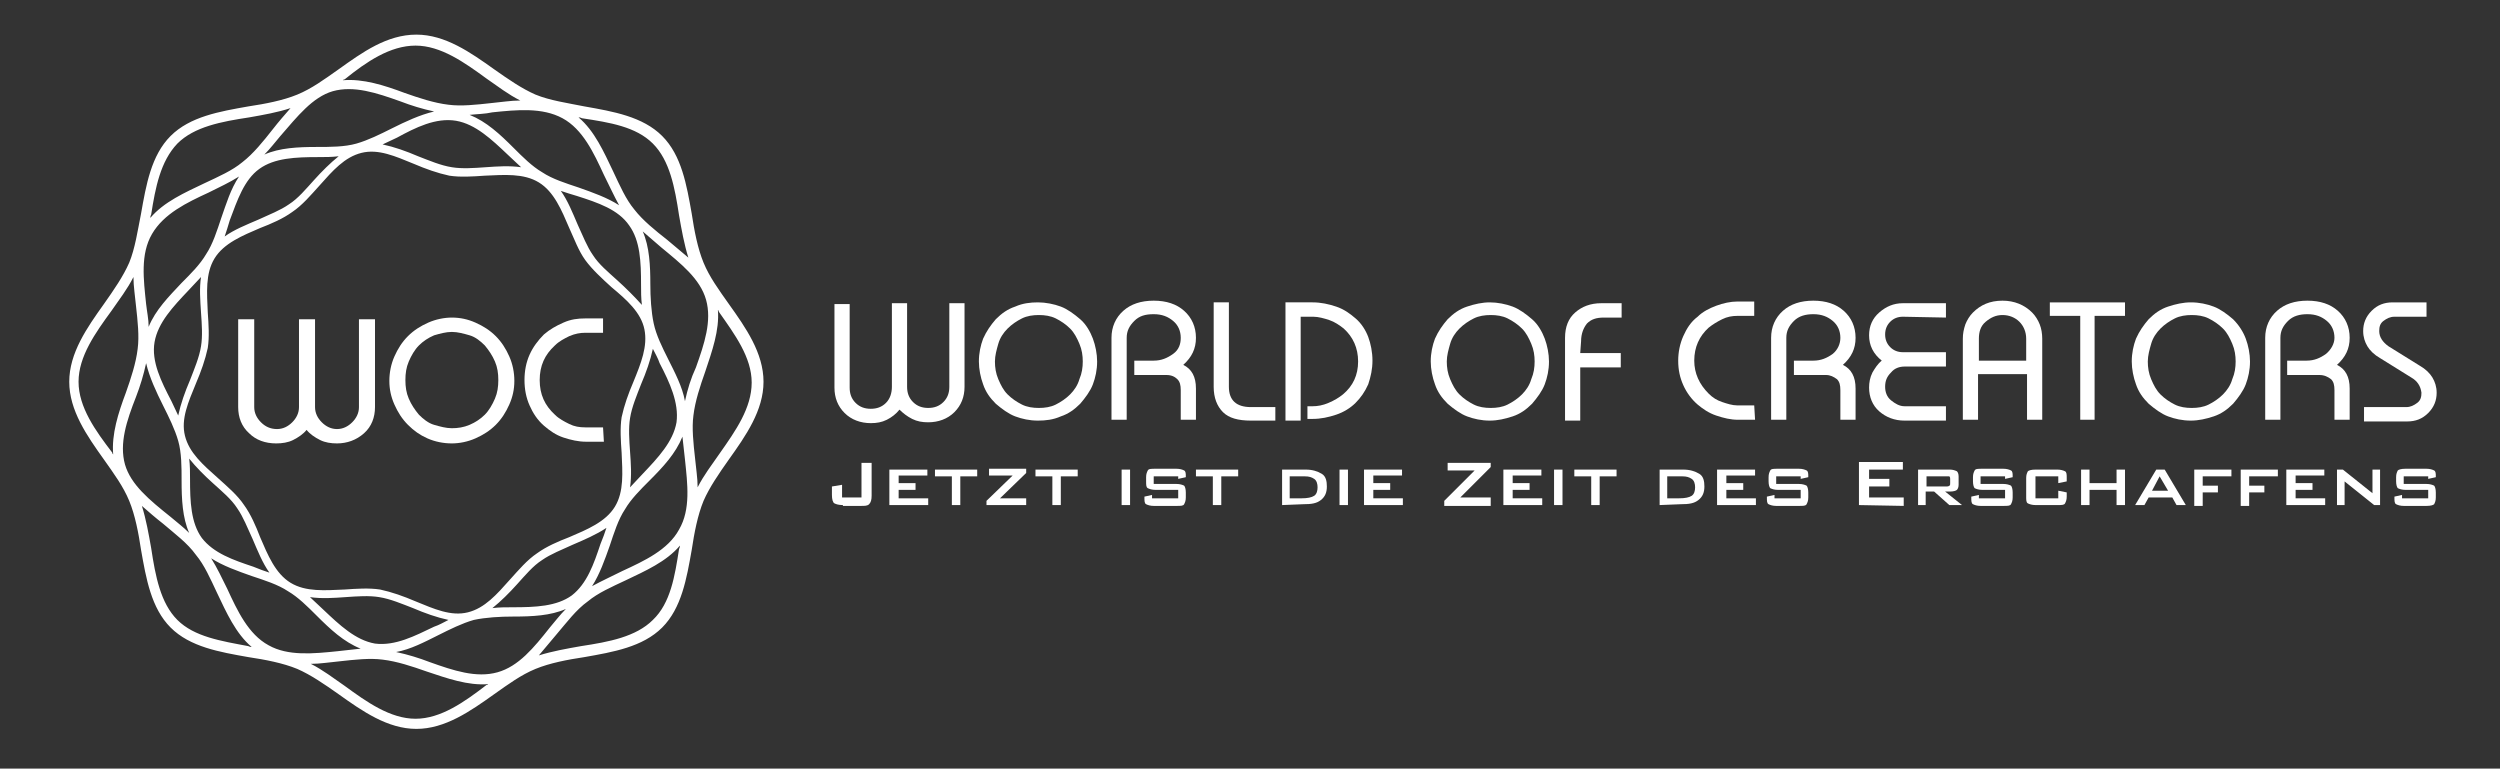 <svg xmlns="http://www.w3.org/2000/svg" xmlns:xlink="http://www.w3.org/1999/xlink" id="Ebene_1" x="0px" y="0px" viewBox="0 0 296 91" style="enable-background:new 0 0 296 91;" xml:space="preserve"><rect x="0" y="0" width="296" height="91" fill="#333333" stroke="none"/><style type="text/css">	.st0{fill:#FFFFFF;}</style><path class="st0" d="M86.3,36c-1.2-1.7-2.3-3.2-3-4.9c-0.7-1.7-1.1-3.8-1.4-5.8c-0.6-3.4-1.2-6.9-3.5-9.2c-2.3-2.3-5.8-2.9-9.2-3.5 c-2-0.4-4.1-0.7-5.8-1.4c-1.6-0.7-3.2-1.8-4.9-3c-2.8-2-5.8-4.1-9.2-4.1c-3.5,0-6.4,2.1-9.2,4.1c-1.7,1.2-3.2,2.3-4.9,3 c-1.7,0.7-3.8,1.1-5.8,1.4c-3.4,0.6-6.9,1.2-9.2,3.5c-2.3,2.3-2.9,5.8-3.5,9.2c-0.4,2-0.7,4.1-1.4,5.8c-0.7,1.6-1.8,3.2-3,4.9 c-2,2.8-4.1,5.8-4.1,9.2s2.1,6.4,4.1,9.2c1.2,1.7,2.3,3.2,3,4.9c0.7,1.7,1.1,3.8,1.4,5.8c0.6,3.4,1.2,6.9,3.5,9.2 c2.3,2.3,5.8,2.9,9.2,3.5c2,0.3,4.1,0.7,5.8,1.4c1.6,0.7,3.2,1.8,4.9,3c2.8,2,5.8,4.1,9.2,4.1s6.4-2.1,9.2-4.1 c1.7-1.2,3.2-2.3,4.9-3c1.7-0.7,3.8-1.1,5.8-1.4c3.4-0.6,6.9-1.2,9.2-3.5c2.3-2.3,2.9-5.8,3.5-9.2c0.3-2,0.7-4.1,1.4-5.8 c0.7-1.6,1.8-3.2,3-4.9c2-2.8,4.1-5.8,4.1-9.2S88.3,38.8,86.3,36z M58.9,79.6c-2.5,0.7-5.2-0.2-8-1.2c-1.3-0.5-2.6-0.9-4-1.2 c1.7-0.3,3.4-1.2,5-2c1.4-0.7,2.8-1.4,4.2-1.8c1.4-0.3,3.1-0.4,4.7-0.4c2.2,0,4.4-0.1,6.2-0.9c-0.7,0.7-1.3,1.5-1.9,2.2 C63.2,76.7,61.4,78.9,58.9,79.6z M31.8,76.4c-2.4-1.3-3.7-4.1-4.9-6.7c-0.6-1.2-1.2-2.5-1.9-3.6c1.4,0.9,3.1,1.5,4.8,2.1 c1.5,0.5,3.1,1,4.3,1.8c1.2,0.7,2.3,1.8,3.4,2.9c1.6,1.6,3.2,3.1,5.2,3.9C41.9,76.9,41,77,40,77.1C37.1,77.4,34.1,77.7,31.8,76.4z  M14.8,55c-0.7-2.5,0.2-5.2,1.3-8c0.5-1.3,0.9-2.6,1.2-4c0.4,1.7,1.2,3.4,2,5c0.7,1.4,1.4,2.8,1.8,4.2c0.4,1.4,0.4,3.1,0.4,4.7 c0,2.2,0.1,4.4,0.9,6.2c-0.7-0.7-1.5-1.3-2.2-1.9C17.7,59.2,15.5,57.4,14.8,55z M39.4,10.8c2.5-0.7,5.2,0.2,8,1.2 c1.3,0.5,2.6,0.9,4,1.2c-1.7,0.4-3.4,1.2-5,2c-1.4,0.7-2.8,1.4-4.2,1.8c-1.4,0.4-3.1,0.4-4.7,0.4c-2.2,0-4.4,0.1-6.2,0.9 c0.7-0.7,1.3-1.5,1.9-2.2C35.2,13.8,37,11.5,39.4,10.8z M66.6,14c2.4,1.3,3.7,4.1,4.9,6.7c0.6,1.2,1.2,2.5,1.8,3.6 c-1.4-0.9-3.1-1.5-4.8-2.1c-1.5-0.5-3.1-1-4.3-1.8c-1.2-0.7-2.3-1.8-3.4-2.9c-1.6-1.6-3.2-3.1-5.2-3.9c0.9-0.1,1.8-0.1,2.7-0.3 C61.2,13,64.2,12.7,66.6,14z M67.7,70.5c-1.8,1.3-4.3,1.4-7,1.4c-0.8,0-1.6,0-2.4,0.1c1-0.8,2-1.8,2.9-2.8c1-1.1,1.9-2.2,3-2.9 c1-0.7,2.3-1.2,3.6-1.8c1.4-0.6,2.8-1.2,4-2c-0.2,0.6-0.4,1.2-0.7,1.9C70.3,66.8,69.5,69.1,67.7,70.5z M44.4,76.2 c-2.3-0.4-4.2-2.2-6.1-4c-0.5-0.5-1.1-1-1.6-1.5c1.4,0.2,2.8,0.1,4.2,0c1.4-0.1,2.8-0.2,4,0c1.3,0.2,2.7,0.8,4,1.3 c1.4,0.6,2.8,1.1,4.2,1.4c-0.6,0.3-1.1,0.6-1.7,0.8C49.1,75.3,46.8,76.5,44.4,76.2z M23.9,63.7c-1.3-1.8-1.4-4.3-1.4-7 c0-0.8,0-1.6-0.1-2.4c0.8,1,1.8,2,2.8,2.9c1.1,1,2.2,1.9,2.9,3c0.7,1,1.2,2.3,1.8,3.6c0.6,1.4,1.2,2.9,2,4c-0.6-0.2-1.2-0.4-1.9-0.7 C27.6,66.3,25.3,65.5,23.9,63.7z M30.7,20c1.8-1.3,4.3-1.4,7-1.4c0.8,0,1.6,0,2.4-0.1c-1,0.8-2,1.8-2.9,2.8c-1,1.1-1.9,2.2-3,2.9 c-1,0.7-2.3,1.2-3.6,1.8c-1.4,0.6-2.9,1.2-4,2c0.2-0.6,0.4-1.2,0.6-1.9C28.1,23.7,28.9,21.3,30.7,20z M54,14.3 c2.3,0.4,4.2,2.2,6.1,4c0.5,0.5,1.1,1,1.6,1.5c-1.4-0.2-2.8-0.1-4.2,0c-1.4,0.1-2.8,0.2-4,0c-1.3-0.2-2.7-0.8-4-1.3 c-1.4-0.6-2.8-1.1-4.2-1.4c0.6-0.3,1.1-0.5,1.7-0.8C49.2,15.1,51.6,13.9,54,14.3z M76.3,39c0.4,2-0.4,4-1.3,6.2 c-0.6,1.4-1.1,2.8-1.4,4.2c-0.2,1.3-0.1,2.8,0,4.2c0.1,2.3,0.3,4.6-0.8,6.4s-3.3,2.7-5.4,3.6c-1.3,0.5-2.7,1.1-3.8,1.9 c-1.2,0.8-2.2,2-3.2,3.1c-1.6,1.8-3,3.4-5,3.9s-4-0.4-6.2-1.3c-1.4-0.6-2.8-1.1-4.2-1.4c-1.3-0.2-2.8-0.1-4.2,0 c-2.3,0.1-4.6,0.3-6.4-0.8s-2.7-3.3-3.6-5.4c-0.5-1.3-1.1-2.7-1.9-3.8c-0.8-1.2-2-2.2-3.1-3.2c-1.8-1.6-3.4-3-3.9-5s0.4-4,1.3-6.2 c0.6-1.4,1.1-2.8,1.4-4.2c0.2-1.3,0.1-2.8,0-4.2c-0.1-2.3-0.3-4.6,0.8-6.4s3.3-2.7,5.4-3.6c1.3-0.5,2.7-1.1,3.8-1.9 c1.2-0.8,2.2-2,3.2-3.1c1.6-1.8,3-3.4,5-3.9s4,0.4,6.2,1.3c1.4,0.6,2.8,1.1,4.2,1.4c1.3,0.2,2.8,0.1,4.2,0c2.3-0.1,4.6-0.3,6.4,0.8 c1.8,1.1,2.7,3.3,3.6,5.4c0.6,1.3,1.1,2.7,1.9,3.8c0.8,1.1,2,2.2,3.1,3.2C74.2,35.5,75.9,37,76.3,39z M23.8,37c0.1,1.4,0.2,2.8,0,4 c-0.2,1.3-0.8,2.7-1.3,4c-0.6,1.4-1.1,2.8-1.4,4.2c-0.3-0.6-0.5-1.1-0.8-1.7c-1.2-2.3-2.4-4.7-2-7c0.4-2.3,2.2-4.2,4-6.1 c0.5-0.5,1-1.1,1.5-1.6C23.6,34.1,23.7,35.5,23.8,37z M74.6,53.5c-0.1-1.4-0.2-2.8,0-4c0.2-1.3,0.8-2.7,1.3-4 c0.6-1.4,1.1-2.8,1.4-4.2c0.3,0.6,0.6,1.1,0.8,1.7c1.2,2.3,2.3,4.7,2,7c-0.4,2.3-2.2,4.2-4,6.1c-0.5,0.5-1,1.1-1.5,1.6 C74.8,56.3,74.7,54.9,74.6,53.5z M73.1,33.2c-1.1-1-2.2-1.9-2.9-3c-0.7-1-1.2-2.3-1.8-3.6c-0.6-1.4-1.2-2.9-2-4 c0.6,0.2,1.2,0.4,1.9,0.6c2.5,0.8,4.9,1.6,6.2,3.5c1.3,1.8,1.4,4.3,1.4,7c0,0.8,0,1.6,0.1,2.4C75.1,35.1,74.1,34.1,73.1,33.2z  M26.2,25.8c-0.5,1.5-1,3.1-1.8,4.3c-0.7,1.2-1.8,2.3-2.9,3.4c-1.5,1.6-3.1,3.2-3.9,5.2c0-0.9-0.2-1.8-0.3-2.7 c-0.3-2.9-0.7-5.9,0.7-8.3s4.1-3.7,6.7-4.9c1.2-0.6,2.5-1.2,3.6-1.9C27.3,22.4,26.8,24.1,26.2,25.8z M72.2,64.6 c0.5-1.5,1-3.1,1.8-4.3c0.7-1.2,1.8-2.3,2.9-3.4c1.6-1.6,3.1-3.2,3.9-5.2c0.1,0.9,0.2,1.8,0.3,2.7c0.3,2.9,0.7,5.9-0.7,8.3 c-1.3,2.4-4.1,3.7-6.7,4.9c-1.2,0.6-2.5,1.2-3.6,1.8C71,68,71.6,66.3,72.2,64.6z M81.1,47.5c-0.3-1.7-1.2-3.4-2-5 c-0.7-1.4-1.4-2.8-1.7-4.2c-0.3-1.4-0.4-3.1-0.4-4.7c0-2.1-0.1-4.4-0.9-6.2c0.7,0.6,1.5,1.3,2.2,1.9c2.3,1.9,4.6,3.7,5.3,6.2 s-0.2,5.2-1.2,8C81.8,44.8,81.4,46.1,81.1,47.5z M77.3,17c2,2,2.6,5.2,3.1,8.5c0.3,1.7,0.6,3.4,1.1,5c-0.8-0.7-1.7-1.4-2.5-2.1 c-1.4-1.1-2.9-2.3-3.9-3.6c-1-1.2-1.7-2.8-2.5-4.5c-1.1-2.3-2.2-4.8-4.1-6.4c0.1,0,0.2,0,0.4,0.1C72.2,14.5,75.3,15,77.3,17z  M49.2,5.4c3,0,5.8,2,8.4,3.9c1.3,0.9,2.6,1.9,4,2.6c-1.1,0-2.3,0.2-3.4,0.3c-1.8,0.2-3.6,0.4-5.1,0.2c-1.7-0.2-3.5-0.8-5.2-1.4 c-2.4-0.9-4.9-1.7-7.3-1.5c0.1-0.1,0.1-0.1,0.2-0.1C43.4,7.3,46.2,5.4,49.2,5.4z M21,17c2-2,5.2-2.6,8.5-3.1 c1.7-0.3,3.4-0.6,4.9-1.1c-0.7,0.8-1.4,1.6-2.1,2.5c-1.1,1.4-2.3,2.9-3.6,3.9c-1.2,1-2.8,1.7-4.5,2.5c-2.3,1.1-4.8,2.2-6.4,4.1 c0-0.1,0-0.2,0.1-0.4C18.4,22.2,19,19.1,21,17z M9.3,45.2c0-3,2-5.8,3.9-8.4c0.9-1.3,1.9-2.6,2.6-4c0,1.1,0.2,2.3,0.3,3.4 c0.2,1.8,0.4,3.6,0.2,5.1c-0.2,1.7-0.8,3.5-1.4,5.2c-0.9,2.4-1.7,4.9-1.5,7.3c-0.1-0.1-0.1-0.1-0.1-0.2C11.3,51,9.3,48.2,9.3,45.2z  M21,73.4c-2-2-2.6-5.2-3.1-8.5c-0.3-1.7-0.6-3.4-1.1-5c0.8,0.7,1.6,1.4,2.5,2.1c1.4,1.2,2.9,2.3,3.9,3.7c1,1.2,1.7,2.8,2.5,4.5 c1.1,2.3,2.2,4.8,4.1,6.4c-0.1,0-0.2,0-0.4-0.1C26.2,75.9,23,75.4,21,73.4z M49.2,85.1c-3,0-5.8-2-8.4-3.9c-1.3-0.9-2.6-1.9-4-2.6 c1.1,0,2.3-0.2,3.4-0.3c1.8-0.2,3.6-0.4,5.1-0.2c1.7,0.2,3.5,0.8,5.2,1.4c2.4,0.8,4.9,1.7,7.3,1.5c-0.1,0.1-0.1,0.1-0.2,0.1 C55,83.1,52.2,85.1,49.2,85.1z M77.3,73.4c-2,2-5.2,2.6-8.5,3.1c-1.7,0.3-3.4,0.6-5,1.1c0.7-0.8,1.4-1.7,2.1-2.5 c1.2-1.4,2.3-2.9,3.7-3.9c1.2-1,2.8-1.7,4.5-2.5c2.3-1.1,4.8-2.2,6.4-4.1c0,0.1,0,0.2-0.1,0.4C79.9,68.2,79.4,71.4,77.3,73.4z  M85.2,53.7c-0.9,1.3-1.9,2.6-2.6,4c0-1.1-0.2-2.3-0.3-3.4c-0.2-1.8-0.4-3.6-0.2-5.1c0.2-1.7,0.8-3.5,1.4-5.2 c0.8-2.4,1.7-4.9,1.5-7.3c0.1,0.1,0.1,0.1,0.1,0.2c1.9,2.7,3.9,5.4,3.9,8.4S87.1,51,85.2,53.7z"></path><g>	<path class="st0" d="M35.4,48.2V37.8h1.9v10.4c0,0.7,0.3,1.3,0.8,1.8c0.5,0.5,1.1,0.8,1.8,0.8c0.7,0,1.3-0.3,1.8-0.8  c0.5-0.5,0.8-1.1,0.8-1.8V37.8h1.9v10.4c0,1.2-0.4,2.3-1.3,3.1c-0.9,0.8-2,1.2-3.2,1.2c-0.7,0-1.4-0.1-2-0.4s-1.2-0.7-1.6-1.2  c-0.4,0.5-1,0.9-1.6,1.2c-0.6,0.3-1.3,0.4-2,0.4c-1.3,0-2.4-0.4-3.2-1.2c-0.9-0.8-1.3-1.9-1.3-3.1V37.8h1.9v10.4  c0,0.7,0.3,1.3,0.8,1.8s1.1,0.8,1.9,0.8c0.7,0,1.3-0.3,1.8-0.8C35.1,49.5,35.4,48.9,35.4,48.2z"></path>	<path class="st0" d="M46.1,45.1c0-1,0.2-2,0.6-2.9s0.9-1.7,1.6-2.4c0.7-0.7,1.5-1.2,2.4-1.6c0.9-0.4,1.9-0.6,2.8-0.6  c1,0,1.9,0.2,2.8,0.6c0.9,0.4,1.7,0.9,2.4,1.6s1.2,1.5,1.6,2.4c0.4,0.9,0.6,1.9,0.6,2.9c0,1-0.2,1.9-0.6,2.8  c-0.4,0.9-0.9,1.7-1.6,2.4s-1.5,1.2-2.4,1.6c-0.9,0.4-1.9,0.6-2.8,0.6c-1,0-2-0.2-2.9-0.6S49,51,48.3,50.3s-1.2-1.5-1.6-2.4  C46.3,47,46.1,46.1,46.1,45.1z M53.5,39.3c-0.7,0-1.4,0.2-2.1,0.4c-0.7,0.3-1.3,0.7-1.8,1.2c-0.5,0.5-0.9,1.2-1.2,1.9  c-0.3,0.7-0.4,1.4-0.4,2.2s0.1,1.5,0.4,2.2s0.7,1.3,1.2,1.9c0.5,0.5,1.1,1,1.8,1.2s1.4,0.4,2.1,0.4c0.7,0,1.4-0.1,2.1-0.4  c0.7-0.3,1.3-0.7,1.8-1.2c0.5-0.5,0.9-1.2,1.2-1.9s0.4-1.4,0.4-2.2s-0.1-1.5-0.4-2.2c-0.3-0.7-0.7-1.3-1.2-1.9  c-0.5-0.5-1.1-1-1.8-1.2C54.9,39.5,54.2,39.3,53.5,39.3z"></path>	<path class="st0" d="M71.5,52.3h-2.1c-0.9,0-1.8-0.2-2.7-0.5s-1.6-0.8-2.3-1.4c-0.8-0.7-1.3-1.5-1.7-2.4c-0.4-0.9-0.6-1.9-0.6-3  c0-1.1,0.2-2.1,0.6-3c0.4-0.9,1-1.7,1.7-2.4c0.7-0.6,1.4-1,2.3-1.4s1.7-0.5,2.6-0.5h2.1v1.7h-2.1c-0.6,0-1.2,0.1-1.9,0.4  c-0.6,0.3-1.2,0.6-1.7,1.1c-1.2,1.1-1.8,2.4-1.8,4.1s0.6,3,1.8,4.1c0.5,0.5,1.1,0.8,1.7,1.1s1.2,0.4,1.9,0.4h2.1L71.5,52.3  L71.5,52.3z"></path></g><g>	<path class="st0" d="M25.4,54.6v-0.3"></path></g><g>	<path class="st0" d="M105.6,45.8v-9.9h1.8v9.9c0,0.7,0.2,1.3,0.7,1.8s1.1,0.7,1.8,0.7c0.7,0,1.3-0.2,1.8-0.7s0.7-1.1,0.7-1.8v-9.9  h1.8v9.9c0,1.2-0.4,2.2-1.2,3c-0.8,0.8-1.9,1.2-3.1,1.2c-0.7,0-1.3-0.1-1.9-0.4s-1.1-0.7-1.5-1.1c-0.4,0.5-0.9,0.9-1.5,1.2  s-1.2,0.4-1.9,0.4c-1.2,0-2.3-0.4-3.1-1.2c-0.8-0.8-1.2-1.8-1.2-3v-9.9h1.8v9.9c0,0.7,0.2,1.3,0.7,1.8c0.5,0.5,1.1,0.7,1.8,0.7  c0.7,0,1.3-0.2,1.8-0.7S105.6,46.5,105.6,45.8z"></path>	<path class="st0" d="M115.9,42.8c0-1,0.2-1.9,0.5-2.7c0.4-0.9,0.9-1.6,1.5-2.3c0.7-0.7,1.4-1.2,2.3-1.5c0.9-0.4,1.8-0.5,2.7-0.5  c0.9,0,1.9,0.2,2.7,0.5s1.6,0.9,2.3,1.5s1.2,1.5,1.5,2.3s0.5,1.8,0.5,2.7c0,1-0.2,1.9-0.5,2.7s-0.9,1.6-1.5,2.3  c-0.7,0.7-1.4,1.2-2.3,1.5c-0.9,0.4-1.8,0.5-2.7,0.5c-1,0-1.9-0.2-2.7-0.5s-1.6-0.9-2.3-1.5c-0.7-0.7-1.2-1.4-1.5-2.3  C116.1,44.7,115.9,43.7,115.9,42.8z M123,37.3c-0.7,0-1.4,0.1-2,0.4s-1.2,0.7-1.7,1.2s-0.9,1.1-1.1,1.8s-0.4,1.4-0.4,2.1  s0.1,1.4,0.4,2.1c0.3,0.7,0.6,1.3,1.1,1.8c0.5,0.5,1.1,0.9,1.7,1.2s1.3,0.4,2,0.4c0.7,0,1.4-0.1,2-0.4s1.2-0.7,1.7-1.2  c0.5-0.5,0.9-1.1,1.1-1.8c0.3-0.7,0.4-1.4,0.4-2.1c0-0.7-0.1-1.4-0.4-2.1s-0.6-1.3-1.1-1.8c-0.5-0.5-1.1-0.9-1.7-1.2  C124.4,37.4,123.7,37.3,123,37.3z"></path>	<path class="st0" d="M138.1,44.4h-3.8v-1.7h2.3c0.9,0,1.6-0.3,2.3-0.8s0.9-1.2,0.9-1.9c0-0.8-0.3-1.5-0.9-2  c-0.6-0.5-1.3-0.8-2.3-0.8s-1.7,0.2-2.3,0.8s-0.9,1.2-0.9,2v9.7h-1.8V40c0-1.3,0.5-2.4,1.4-3.2s2.1-1.2,3.6-1.2s2.7,0.4,3.6,1.2  s1.4,1.9,1.4,3.2c0,1.3-0.5,2.3-1.5,3.2c1,0.5,1.5,1.4,1.5,2.8v3.7h-1.8v-3.5c0-0.6-0.1-1-0.4-1.3  C139.1,44.6,138.7,44.4,138.1,44.4z"></path>	<path class="st0" d="M143.7,45.8v-10h1.8v10c0,1.6,0.9,2.4,2.6,2.4h2.9v1.6h-2.9c-1.5,0-2.6-0.3-3.3-1  C144.1,48.1,143.7,47.1,143.7,45.8z"></path>	<path class="st0" d="M154.8,48.1h0.6c0.6,0,1.2-0.1,1.9-0.4s1.2-0.6,1.7-1c1.2-1,1.8-2.3,1.8-3.9c0-1.6-0.6-2.9-1.7-3.9  c-0.5-0.4-1.1-0.8-1.7-1c-0.6-0.2-1.3-0.4-1.9-0.4H154v12.3h-1.8V35.8h3.2c1,0,1.9,0.2,2.8,0.5c0.9,0.3,1.6,0.8,2.3,1.4  c0.7,0.6,1.2,1.4,1.5,2.2s0.5,1.8,0.5,2.8c0,1-0.2,1.9-0.5,2.8c-0.4,0.9-0.9,1.6-1.5,2.2c-0.6,0.6-1.4,1.1-2.3,1.4  c-0.9,0.3-1.8,0.5-2.8,0.5h-0.6L154.8,48.1L154.8,48.1z"></path>	<path class="st0" d="M169.4,42.8c0-1,0.2-1.9,0.5-2.7c0.4-0.9,0.9-1.6,1.5-2.3c0.7-0.7,1.4-1.2,2.3-1.5s1.8-0.5,2.7-0.5  c0.9,0,1.9,0.2,2.7,0.5s1.6,0.9,2.3,1.5s1.2,1.5,1.5,2.3s0.5,1.8,0.5,2.7c0,1-0.2,1.9-0.5,2.7s-0.9,1.6-1.5,2.3  c-0.7,0.7-1.4,1.2-2.3,1.5s-1.8,0.5-2.7,0.5c-1,0-1.9-0.2-2.7-0.5s-1.6-0.9-2.3-1.5c-0.7-0.7-1.2-1.4-1.5-2.3  C169.6,44.7,169.4,43.7,169.4,42.8z M176.5,37.3c-0.7,0-1.4,0.1-2,0.4s-1.2,0.7-1.7,1.2c-0.5,0.5-0.9,1.1-1.1,1.8s-0.4,1.4-0.4,2.1  s0.1,1.4,0.4,2.1c0.3,0.7,0.6,1.3,1.1,1.8c0.5,0.5,1.1,0.9,1.7,1.2s1.3,0.4,2,0.4c0.7,0,1.4-0.1,2-0.4s1.2-0.7,1.7-1.2  s0.9-1.1,1.1-1.8c0.3-0.7,0.4-1.4,0.4-2.1c0-0.7-0.1-1.4-0.4-2.1s-0.6-1.3-1.1-1.8c-0.5-0.5-1.1-0.9-1.7-1.2  C177.9,37.4,177.2,37.3,176.5,37.3z"></path>	<path class="st0" d="M187.1,41.8h4.8v1.7h-4.8v6.3h-1.8V40c0-1.3,0.4-2.3,1.2-3s1.8-1.1,3.1-1.1h2.4v1.7h-2.1c-0.9,0-1.5,0.2-2,0.7  c-0.4,0.5-0.7,1.2-0.7,2.1L187.1,41.8L187.1,41.8z"></path>	<path class="st0" d="M207.8,49.7h-2c-0.9,0-1.7-0.2-2.6-0.5s-1.6-0.8-2.2-1.3c-0.7-0.6-1.3-1.4-1.7-2.3c-0.4-0.9-0.6-1.8-0.6-2.9  c0-1,0.2-2,0.6-2.9c0.4-0.9,0.9-1.7,1.7-2.3c0.6-0.6,1.4-1,2.2-1.3c0.8-0.3,1.7-0.5,2.5-0.5h2v1.7h-2c-0.6,0-1.2,0.1-1.8,0.4  s-1.1,0.6-1.6,1c-1.1,1-1.7,2.3-1.7,3.9c0,1.5,0.6,2.8,1.7,3.9c0.5,0.5,1,0.8,1.6,1c0.6,0.2,1.2,0.4,1.8,0.4h2L207.8,49.7  L207.8,49.7z"></path>	<path class="st0" d="M216.2,44.4h-3.8v-1.7h2.3c0.9,0,1.6-0.3,2.3-0.8c0.6-0.5,0.9-1.2,0.9-1.9c0-0.8-0.3-1.5-0.9-2  s-1.3-0.8-2.3-0.8c-0.9,0-1.7,0.2-2.3,0.8s-0.9,1.2-0.9,2v9.7h-1.8V40c0-1.3,0.5-2.4,1.4-3.2s2.1-1.2,3.6-1.2s2.7,0.4,3.6,1.2  s1.4,1.9,1.4,3.2c0,1.3-0.5,2.3-1.5,3.2c1,0.5,1.5,1.4,1.5,2.8v3.7h-1.8v-3.5c0-0.6-0.1-1-0.4-1.3  C217.1,44.6,216.7,44.4,216.2,44.4z"></path>	<path class="st0" d="M225.3,37.5c-0.6,0-1.1,0.2-1.5,0.6c-0.4,0.4-0.6,0.9-0.6,1.5s0.2,1.1,0.6,1.5c0.4,0.4,0.9,0.6,1.5,0.6h5.1  v1.7h-4.9c-0.6,0-1.2,0.2-1.6,0.7c-0.5,0.5-0.7,1-0.7,1.7c0,0.6,0.2,1.2,0.7,1.6s1,0.7,1.6,0.7h4.9v1.7h-4.9c-1.2,0-2.2-0.4-3-1.1  s-1.2-1.7-1.2-2.8c0-0.6,0.1-1.2,0.4-1.8c0.3-0.5,0.6-1,1.1-1.4c-1-0.8-1.5-1.8-1.5-3c0-1.1,0.4-2,1.2-2.7s1.7-1.1,2.8-1.1h5.1v1.7  L225.3,37.5L225.3,37.5z"></path>	<path class="st0" d="M234.2,44.3v5.4h-1.8v-9.6c0-0.6,0.1-1.1,0.3-1.7c0.2-0.5,0.5-1,0.9-1.4c0.9-0.9,2-1.4,3.5-1.4  c1.4,0,2.6,0.5,3.5,1.4c0.4,0.4,0.7,0.9,0.9,1.4c0.2,0.5,0.3,1.1,0.3,1.7v9.6h-1.8v-5.4H234.2z M239.9,40.1c0-0.8-0.3-1.5-0.8-2  s-1.2-0.8-2-0.8c-0.8,0-1.4,0.3-2,0.8c-0.6,0.5-0.8,1.2-0.8,2v2.6h5.6L239.9,40.1L239.9,40.1z"></path>	<path class="st0" d="M246.3,49.7V37.4h-3.6v-1.6h8.9v1.6h-3.6v12.3C248.2,49.7,246.3,49.7,246.3,49.7z"></path>	<path class="st0" d="M252.4,42.8c0-1,0.2-1.9,0.5-2.7c0.4-0.9,0.9-1.6,1.5-2.3c0.7-0.7,1.4-1.2,2.3-1.5s1.8-0.5,2.7-0.5  c1,0,1.9,0.2,2.7,0.5s1.6,0.9,2.3,1.5c0.7,0.7,1.2,1.5,1.5,2.3s0.5,1.8,0.5,2.7c0,1-0.2,1.9-0.5,2.7s-0.9,1.6-1.5,2.3  c-0.7,0.7-1.4,1.2-2.3,1.5s-1.8,0.5-2.7,0.5c-1,0-1.9-0.2-2.7-0.5s-1.6-0.9-2.3-1.5c-0.7-0.7-1.2-1.4-1.5-2.3  C252.6,44.7,252.4,43.7,252.4,42.8z M259.5,37.3c-0.7,0-1.4,0.1-2,0.4s-1.2,0.7-1.7,1.2s-0.9,1.1-1.1,1.8s-0.4,1.4-0.4,2.1  s0.1,1.4,0.4,2.1c0.3,0.7,0.6,1.3,1.1,1.8c0.5,0.5,1.1,0.9,1.7,1.2c0.6,0.3,1.3,0.4,2,0.4c0.7,0,1.4-0.1,2-0.4s1.2-0.7,1.7-1.2  s0.9-1.1,1.1-1.8c0.3-0.7,0.4-1.4,0.4-2.1c0-0.7-0.1-1.4-0.4-2.1s-0.6-1.3-1.1-1.8c-0.5-0.5-1.1-0.9-1.7-1.2  C260.9,37.4,260.2,37.3,259.5,37.3z"></path>	<path class="st0" d="M274.6,44.4h-3.8v-1.7h2.3c0.9,0,1.6-0.3,2.3-0.8c0.6-0.5,1-1.2,1-1.9c0-0.8-0.3-1.5-0.9-2s-1.3-0.8-2.3-0.8  c-0.9,0-1.7,0.2-2.3,0.8s-0.9,1.2-0.9,2v9.7h-1.8V40c0-1.3,0.5-2.4,1.4-3.2s2.1-1.2,3.6-1.2s2.7,0.4,3.6,1.2s1.4,1.9,1.4,3.2  c0,1.3-0.5,2.3-1.5,3.2c1,0.5,1.5,1.4,1.5,2.8v3.7h-1.8v-3.5c0-0.6-0.1-1-0.4-1.3C275.6,44.6,275.2,44.4,274.6,44.4z"></path>	<path class="st0" d="M285.5,44.7l-3.7-2.3c-0.7-0.4-1.2-0.9-1.5-1.4s-0.5-1.1-0.5-1.8c0-0.9,0.3-1.7,1-2.4s1.5-1,2.5-1h4v1.7h-3.8  c-0.5,0-0.9,0.2-1.3,0.5s-0.5,0.7-0.5,1.2c0,0.7,0.4,1.3,1.1,1.8l3.7,2.3c0.7,0.4,1.2,0.9,1.5,1.4s0.5,1.1,0.5,1.8  c0,0.9-0.3,1.7-1,2.4s-1.5,1-2.5,1h-5.1v-1.7h5c0.5,0,0.9-0.2,1.3-0.5s0.5-0.7,0.5-1.2C286.6,45.7,286.2,45.1,285.5,44.7z"></path></g><g>	<path class="st0" d="M99.8,59.8c-0.5,0-0.8-0.1-1-0.2s-0.3-0.5-0.3-1v-1l1.2-0.2v1.5h2.3v-4.1h1.2v3.9c0,0.5-0.1,0.8-0.3,1  c-0.2,0.2-0.5,0.2-1,0.2H99.8z"></path>	<path class="st0" d="M105.3,59.8v-4.2h4.5v0.7h-3.4v0.9h2V58h-2v1h3.5v0.8H105.3z"></path>	<path class="st0" d="M113.7,56.4v3.4h-1v-3.4h-2v-0.8h5v0.8H113.7z"></path>	<path class="st0" d="M116.8,59.8v-0.5l3.1-3h-2.8v-0.8h4.4V56l-3.1,3h3.1v0.8L116.8,59.8L116.8,59.8z"></path>	<path class="st0" d="M125.6,56.4v3.4h-1v-3.4h-2v-0.8h5v0.8H125.6z"></path>	<path class="st0" d="M132.8,59.8v-4.2h1v4.2C133.8,59.8,132.8,59.8,132.8,59.8z"></path>	<path class="st0" d="M139.5,56.4h-2.9v0.9h2.7c0.4,0,0.7,0.1,0.9,0.2c0.1,0.1,0.2,0.4,0.2,0.8v0.6c0,0.4-0.1,0.6-0.2,0.8  s-0.4,0.2-0.9,0.2h-2.7c-0.4,0-0.7-0.1-0.9-0.2s-0.2-0.4-0.2-0.8v-0.1l0.9-0.2V59h3.1v-1h-2.7c-0.4,0-0.7-0.1-0.9-0.2  s-0.2-0.4-0.2-0.8v-0.5c0-0.4,0.1-0.6,0.2-0.8s0.4-0.2,0.9-0.2h2.5c0.4,0,0.7,0.1,0.9,0.2s0.2,0.4,0.2,0.7v0.1l-0.9,0.2L139.5,56.4  L139.5,56.4z"></path>	<path class="st0" d="M144.6,56.4v3.4h-1v-3.4h-2v-0.8h5v0.8H144.6z"></path>	<path class="st0" d="M151.8,59.8v-4.2h2.8c0.8,0,1.4,0.2,1.9,0.5s0.6,0.9,0.6,1.5c0,0.7-0.2,1.2-0.7,1.6s-1.1,0.5-2.1,0.5  L151.8,59.8L151.8,59.8z M152.8,59h1.3c0.7,0,1.2-0.1,1.5-0.3c0.3-0.2,0.4-0.6,0.4-1c0-0.4-0.1-0.8-0.4-1s-0.6-0.3-1.1-0.3h-1.8V59  z"></path>	<path class="st0" d="M158.6,59.8v-4.2h1v4.2C159.6,59.8,158.6,59.8,158.6,59.8z"></path>	<path class="st0" d="M161.5,59.8v-4.2h4.5v0.7h-3.4v0.9h2V58h-2v1h3.5v0.8H161.5z"></path>	<path class="st0" d="M171,59.8v-0.5l3.6-3.6h-3.2v-0.9h5.1v0.5l-3.6,3.6h3.6v1H171z"></path>	<path class="st0" d="M178,59.8v-4.2h4.5v0.7h-3.4v0.9h2V58h-2v1h3.5v0.8H178z"></path>	<path class="st0" d="M184,59.8v-4.2h1v4.2C185,59.8,184,59.8,184,59.8z"></path>	<path class="st0" d="M189.4,56.4v3.4h-1v-3.4h-2v-0.8h5v0.8H189.4z"></path>	<path class="st0" d="M196.5,59.8v-4.2h2.8c0.8,0,1.4,0.2,1.9,0.5s0.6,0.9,0.6,1.5c0,0.7-0.2,1.2-0.7,1.6s-1.1,0.5-2.1,0.5  L196.5,59.8L196.5,59.8z M197.5,59h1.3c0.7,0,1.2-0.1,1.5-0.3c0.3-0.2,0.4-0.6,0.4-1c0-0.4-0.1-0.8-0.4-1s-0.6-0.3-1.1-0.3h-1.8V59  z"></path>	<path class="st0" d="M203.3,59.8v-4.2h4.5v0.7h-3.4v0.9h2V58h-2v1h3.5v0.8H203.3z"></path>	<path class="st0" d="M213.2,56.4h-2.9v0.9h2.7c0.4,0,0.7,0.1,0.9,0.2c0.1,0.1,0.2,0.4,0.2,0.8v0.6c0,0.4-0.1,0.6-0.2,0.8  s-0.4,0.2-0.9,0.2h-2.7c-0.4,0-0.7-0.1-0.9-0.2s-0.2-0.4-0.2-0.8v-0.1l0.9-0.2V59h3.1v-1h-2.7c-0.4,0-0.7-0.1-0.9-0.2  c-0.1-0.1-0.2-0.4-0.2-0.8v-0.5c0-0.4,0.1-0.6,0.2-0.8s0.4-0.2,0.9-0.2h2.5c0.4,0,0.7,0.1,0.9,0.2c0.2,0.1,0.2,0.4,0.2,0.7v0.1  l-0.9,0.2L213.2,56.4L213.2,56.4z"></path>	<path class="st0" d="M220.1,59.8v-5.1h5.2v0.9h-4v1.1h2.4v0.9h-2.4v1.3h4.1v1L220.1,59.8L220.1,59.8z"></path>	<path class="st0" d="M227.1,59.8v-4.2h3.8c0.3,0,0.6,0.1,0.8,0.2c0.1,0.1,0.2,0.3,0.2,0.6v1c0,0.3-0.1,0.5-0.2,0.6  s-0.4,0.2-0.8,0.2h-0.6l2,1.6h-1.5l-1.8-1.6h-1v1.6C228.1,59.8,227.1,59.8,227.1,59.8z M230.4,56.4h-2.3v1.2h2.3  c0.2,0,0.3,0,0.4-0.1c0.1,0,0.1-0.1,0.1-0.3v-0.5c0-0.1,0-0.2-0.1-0.3C230.7,56.4,230.6,56.4,230.4,56.4z"></path>	<path class="st0" d="M237.4,56.4h-2.9v0.9h2.7c0.4,0,0.7,0.1,0.9,0.2c0.1,0.1,0.2,0.4,0.2,0.8v0.6c0,0.4-0.1,0.6-0.2,0.8  s-0.4,0.2-0.9,0.2h-2.7c-0.4,0-0.7-0.1-0.9-0.2s-0.2-0.4-0.2-0.8v-0.1l0.9-0.2V59h3.1v-1h-2.7c-0.4,0-0.7-0.1-0.9-0.2  c-0.1-0.1-0.2-0.4-0.2-0.8v-0.5c0-0.4,0.1-0.6,0.2-0.8s0.4-0.2,0.9-0.2h2.5c0.4,0,0.7,0.1,0.9,0.2c0.2,0.1,0.2,0.4,0.2,0.7v0.1  l-0.9,0.2L237.4,56.4L237.4,56.4z"></path>	<path class="st0" d="M243.7,56.4H241V59h2.7v-0.9l1,0.2v0.5c0,0.4-0.1,0.6-0.2,0.8s-0.4,0.2-0.9,0.2H241c-0.4,0-0.7-0.1-0.9-0.2  s-0.2-0.4-0.2-0.8v-2.2c0-0.4,0.1-0.6,0.2-0.8c0.1-0.1,0.4-0.2,0.9-0.2h2.6c0.4,0,0.7,0.1,0.9,0.2s0.2,0.4,0.2,0.8V57l-1,0.2  L243.7,56.4L243.7,56.4z"></path>	<path class="st0" d="M246.4,59.8v-4.2h1v1.6h3.2v-1.6h1v4.2h-1V58h-3.2v1.8C247.4,59.8,246.4,59.8,246.4,59.8z"></path>	<path class="st0" d="M252.8,59.8l2.5-4.2h1l2.5,4.2h-1.1l-0.5-0.9h-2.8l-0.5,0.9C253.9,59.8,252.8,59.8,252.8,59.8z M254.8,58.1  h1.9l-1-1.7L254.8,58.1z"></path>	<path class="st0" d="M259.8,59.8v-4.2h4.4v0.8h-3.4v1.1h1.8v0.8h-1.8v1.6H259.8z"></path>	<path class="st0" d="M265.3,59.8v-4.2h4.4v0.8h-3.4v1.1h1.8v0.8h-1.8v1.6H265.3z"></path>	<path class="st0" d="M270.7,59.8v-4.2h4.5v0.7h-3.4v0.9h2V58h-2v1h3.5v0.8H270.7z"></path>	<path class="st0" d="M276.7,59.8v-4.2h0.7l3.5,2.8v-2.8h0.9v4.2h-0.7l-3.5-2.8v2.8H276.7z"></path>	<path class="st0" d="M287.5,56.4h-2.9v0.9h2.7c0.4,0,0.7,0.1,0.9,0.2c0.1,0.1,0.2,0.4,0.2,0.8v0.6c0,0.4-0.1,0.6-0.2,0.8  c-0.1,0.1-0.4,0.2-0.9,0.2h-2.7c-0.4,0-0.7-0.1-0.9-0.2s-0.2-0.4-0.2-0.8v-0.1l0.9-0.2V59h3.1v-1h-2.7c-0.4,0-0.7-0.1-0.9-0.2  c-0.1-0.1-0.2-0.4-0.2-0.8v-0.5c0-0.4,0.1-0.6,0.2-0.8c0.1-0.1,0.4-0.2,0.9-0.2h2.5c0.4,0,0.7,0.1,0.9,0.2c0.2,0.1,0.2,0.4,0.2,0.7  v0.1l-0.9,0.2L287.5,56.4L287.5,56.4z"></path></g></svg>